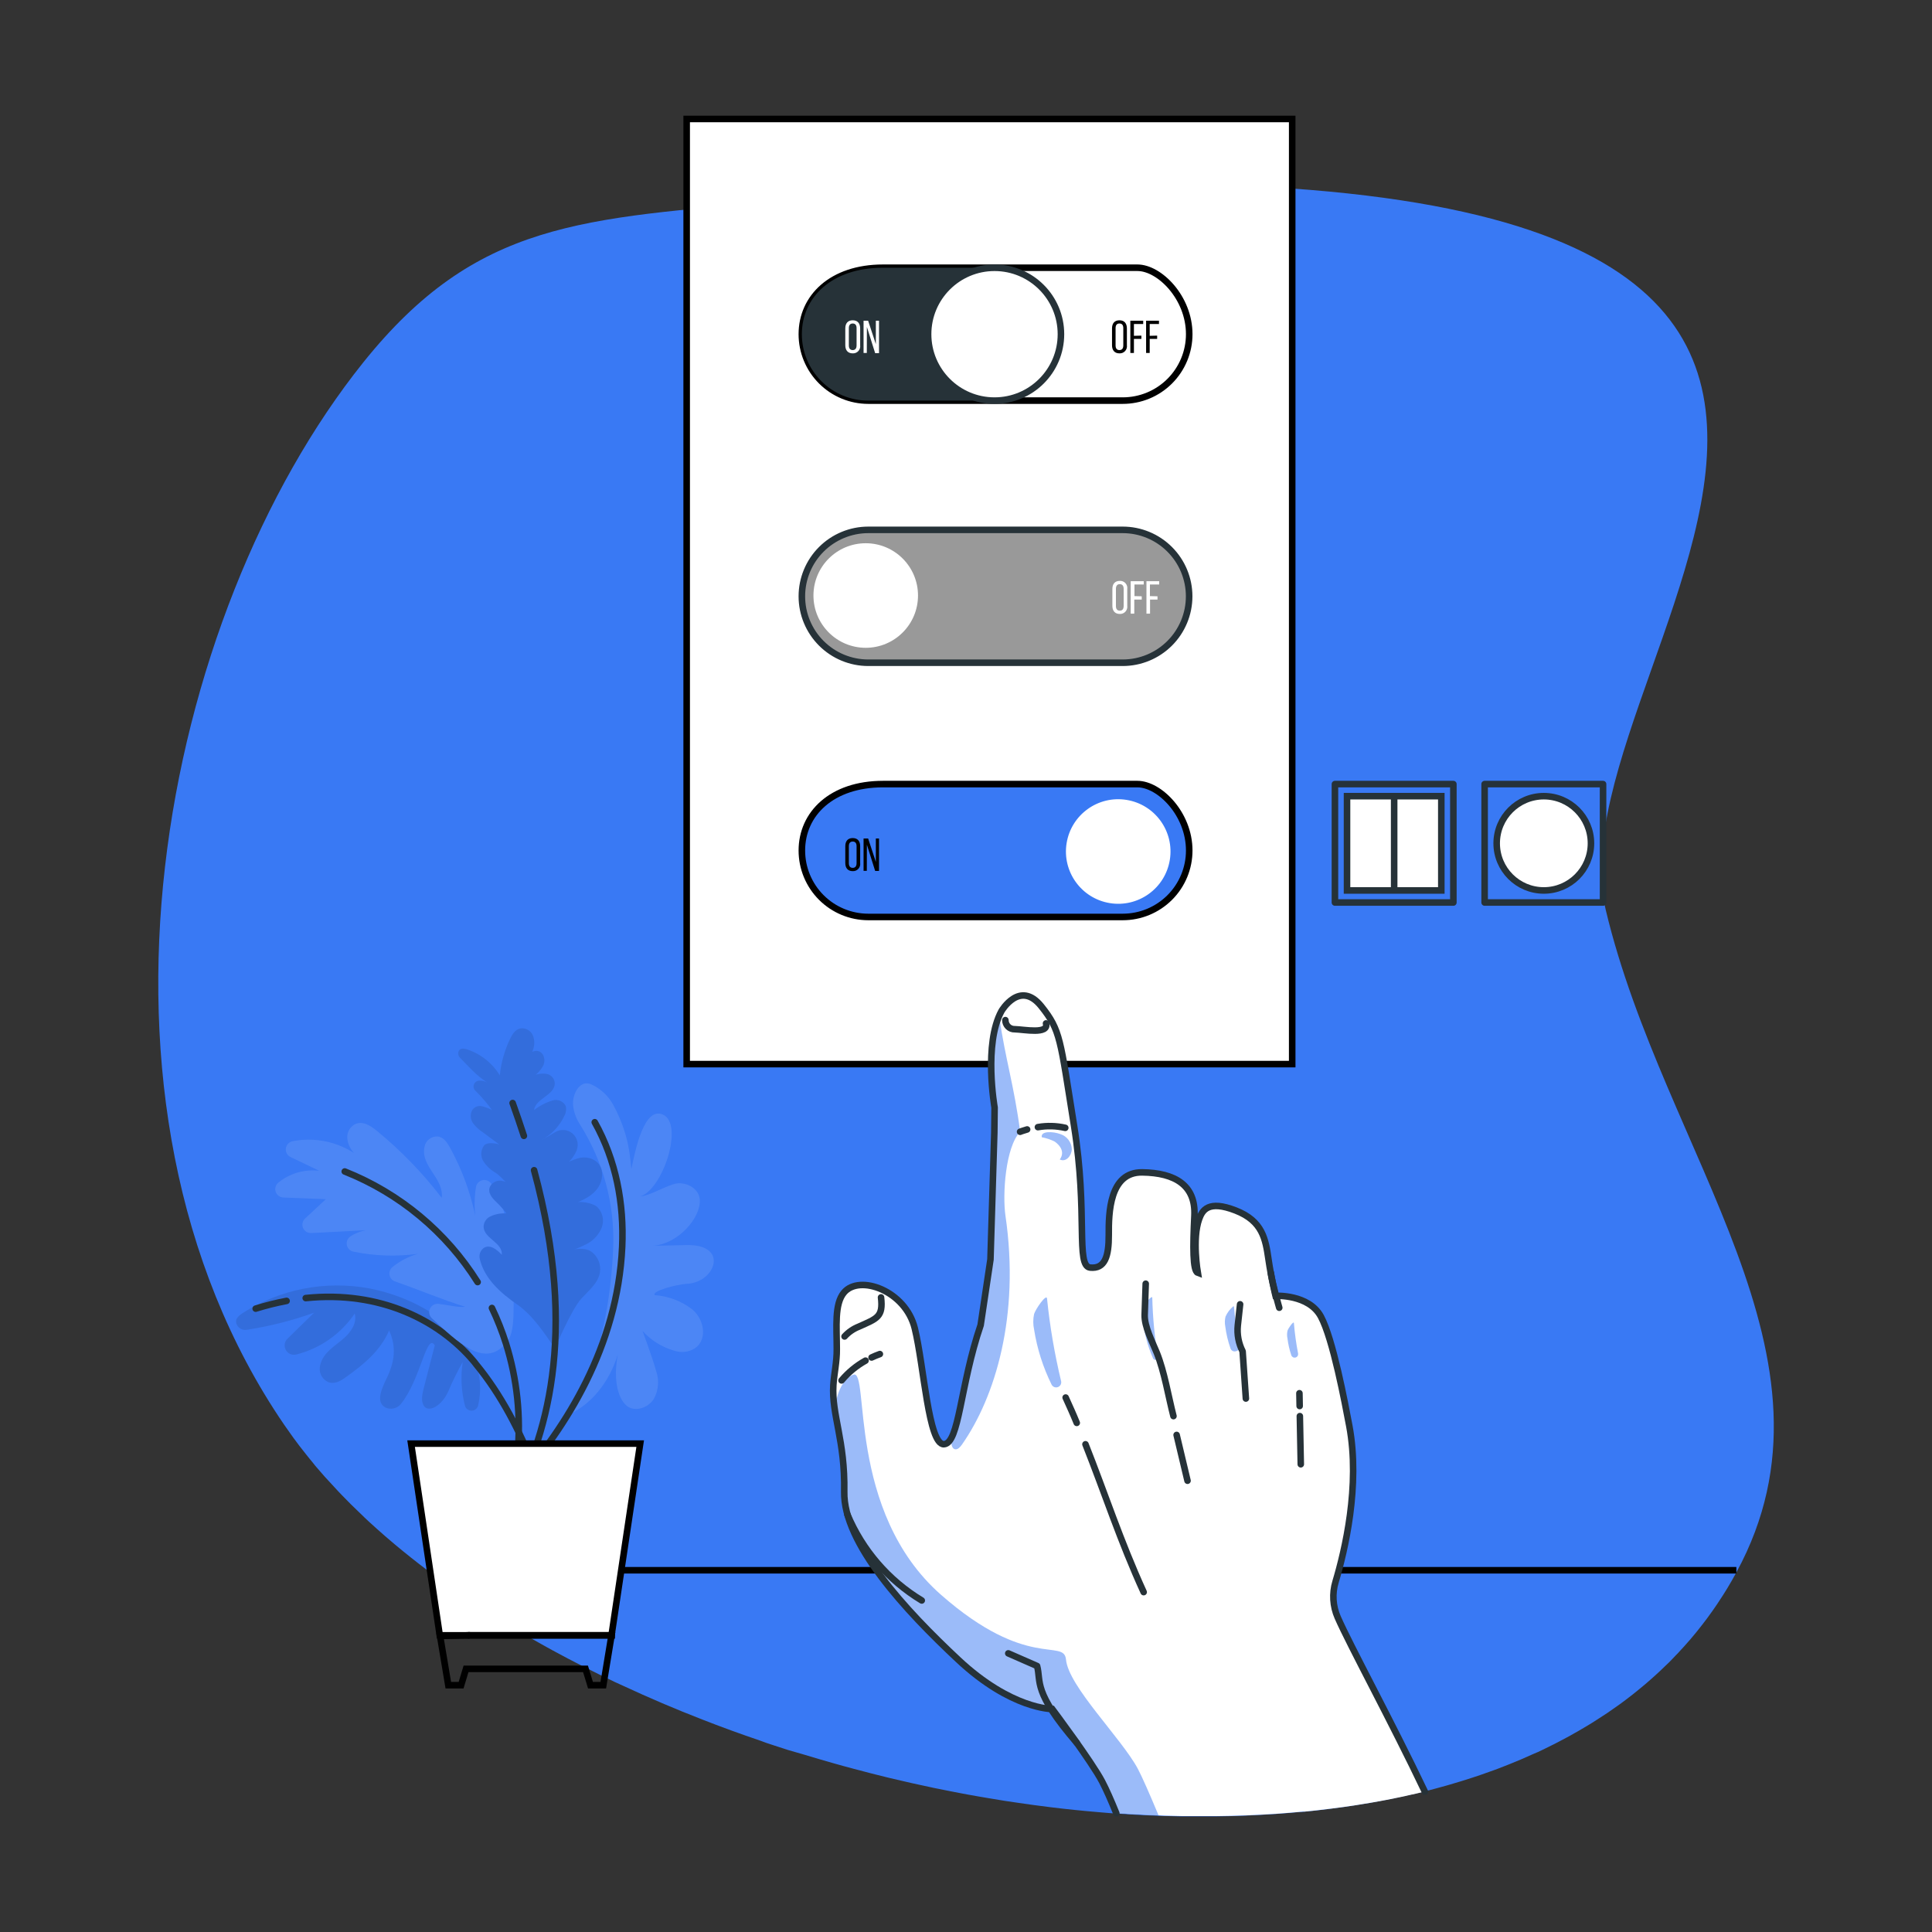 <svg width="295" height="295" viewBox="0 0 295 295" fill="none" xmlns="http://www.w3.org/2000/svg">
<rect x="0" y="0" width="295" height="295" fill="#333333" stroke="none"/>
<path d="M265.158 240.042C264.939 240.431 264.727 240.826 264.503 241.222C264.279 241.617 264.013 242.071 263.759 242.49C263.506 242.909 263.293 243.245 263.057 243.617C262.821 243.989 262.467 244.526 262.166 244.974C261.948 245.298 261.73 245.617 261.5 245.942C261.205 246.36 260.91 246.773 260.603 247.181C260.296 247.588 260.095 247.853 259.836 248.184C259.281 248.903 258.705 249.611 258.107 250.308C257.812 250.656 257.517 250.992 257.204 251.334C256.909 251.659 256.614 251.983 256.308 252.308L256.266 252.361C255.971 252.673 255.676 252.951 255.375 253.287C255.075 253.623 254.65 254.019 254.278 254.373C253.765 254.88 253.234 255.37 252.703 255.854L252.661 255.889C252.484 256.054 252.313 256.202 252.142 256.355C251.552 256.892 250.921 257.411 250.296 257.924C249.965 258.202 249.629 258.461 249.298 258.733L248.012 259.718L247.34 260.214C247.222 260.29 247.11 260.373 246.997 260.456C246.466 260.839 245.924 261.217 245.375 261.588L244.195 262.355L243.711 262.668C243.263 262.957 242.797 263.258 242.336 263.524C241.876 263.789 241.416 264.078 240.944 264.344C240.761 264.45 240.578 264.556 240.395 264.65C240.03 264.869 239.658 265.069 239.286 265.27C238.047 265.948 236.779 266.592 235.492 267.205C235.056 267.418 234.619 267.624 234.177 267.795C233.528 268.094 232.873 268.383 232.212 268.662C231.669 268.898 231.121 269.123 230.566 269.341L230.224 269.477C229.693 269.695 229.162 269.896 228.625 270.102C228.2 270.255 227.775 270.415 227.344 270.562C226.914 270.71 226.56 270.845 226.165 270.981L224.984 271.376L224.825 271.43C224.235 271.618 223.675 271.801 223.102 271.978L222.943 272.025L221.173 272.551L220.849 272.645L219.149 273.111C218.559 273.276 217.928 273.43 217.314 273.583L217.191 273.613H217.138C216.518 273.772 215.893 273.913 215.273 274.061H215.214L213.403 274.462L213.019 274.545C212.429 274.669 211.81 274.793 211.202 274.905C210.594 275.017 209.845 275.164 209.161 275.282C208.388 275.418 207.609 275.542 206.801 275.666C206.211 275.76 205.621 275.849 205.031 275.931H204.984C203.656 276.12 202.329 276.291 200.983 276.445L200.582 276.486L198.812 276.669H198.564L196.547 276.846C195.839 276.905 195.131 276.958 194.417 277.005H194.358C193.691 277.052 193.03 277.094 192.363 277.123C190.8 277.217 189.219 277.276 187.643 277.312C186.989 277.312 186.328 277.347 185.667 277.347C185.006 277.347 184.198 277.347 183.46 277.347H181.266H180.133L178.363 277.3C177.743 277.3 177.118 277.265 176.492 277.235C175.472 277.2 174.439 277.153 173.407 277.094L172.504 277.04L171.165 276.958L170.179 276.887H170.032L169.029 276.81C168.61 276.781 168.185 276.745 167.766 276.704C165.294 276.498 162.81 276.244 160.332 275.937C159.471 275.837 158.604 275.719 157.736 275.601C156.993 275.501 156.25 275.4 155.5 275.282C154.751 275.164 154.09 275.082 153.382 274.97C152.586 274.846 151.789 274.716 151.022 274.58L149.4 274.303L147.931 274.043L146.798 273.831C146.208 273.725 145.659 273.618 145.087 273.5L144.621 273.406L142.615 273.005L141.942 272.857C141.464 272.763 140.992 272.657 140.52 272.551L139.216 272.267L135.812 271.477C134.001 271.04 132.195 270.574 130.39 270.09C129.375 269.825 128.36 269.542 127.351 269.258C126.567 269.034 125.794 268.816 125.021 268.586L122.867 267.943L122.549 267.848L120.537 267.27L120.277 267.193L118.313 266.556L117.835 266.397C117.245 266.214 116.708 266.025 116.147 265.807C114.637 265.294 113.144 264.768 111.651 264.226L109.333 263.364C108.648 263.105 107.964 262.845 107.28 262.574C103.12 260.963 99.055 259.222 95.096 257.382L93.916 256.845C90.647 255.295 87.46 253.674 84.352 251.983L83.603 251.57C83.278 251.393 82.942 251.21 82.618 251.021C78.291 248.602 74.161 246.046 70.228 243.351L68.629 242.236C68.039 241.823 67.449 241.41 66.9 240.991C66.351 240.573 65.761 240.154 65.201 239.729C63.525 238.462 61.901 237.17 60.327 235.853L58.77 234.525C57.926 233.788 57.1 233.044 56.292 232.307C55.879 231.917 55.46 231.534 55.059 231.127C54.071 230.194 53.116 229.247 52.191 228.283C51.991 228.076 51.79 227.876 51.601 227.663C50.937 226.959 50.285 226.253 49.648 225.545L49.578 225.469C49.182 225.014 48.787 224.566 48.398 224.112C48.191 223.876 47.984 223.634 47.807 223.392L47.218 222.672L46.71 222.035C46.055 221.221 45.43 220.406 44.828 219.58C44.686 219.386 44.545 219.197 44.409 218.99C44.055 218.501 43.707 218.005 43.365 217.509C9.64 168.109 24.603 93.887 55.46 55.348C72.753 33.789 88.683 33.353 119.705 30.68C337.309 11.8 235.546 98.577 245.18 138.921C254.101 176.31 282.958 207.226 265.158 240.042Z" fill="#3979F4"/>
<path d="M65.26 239.765H265.128" stroke="black" stroke-miterlimit="10"/>
<path d="M221.917 119.723H203.833V137.806H221.917V119.723Z" stroke="#263238" stroke-linecap="round" stroke-linejoin="round"/>
<path d="M244.773 119.723H226.689V137.806H244.773V119.723Z" stroke="#263238" stroke-linecap="round" stroke-linejoin="round"/>
<path d="M220.076 121.569H205.68V135.965H220.076V121.569Z" fill="white" stroke="#263238" stroke-miterlimit="10"/>
<path d="M212.878 121.569V135.965" stroke="#263238" stroke-miterlimit="10"/>
<path d="M235.728 135.965C239.704 135.965 242.926 132.743 242.926 128.767C242.926 124.792 239.704 121.569 235.728 121.569C231.753 121.569 228.53 124.792 228.53 128.767C228.53 132.743 231.753 135.965 235.728 135.965Z" fill="white" stroke="#263238" stroke-miterlimit="10"/>
<path d="M197.308 18.166H104.849V162.48H197.308V18.166Z" fill="white" stroke="black" stroke-miterlimit="10"/>
<path d="M171.425 140.013H132.579C129.889 140.011 127.309 138.941 125.407 137.038C123.505 135.135 122.437 132.555 122.437 129.865C122.437 124.266 126.98 119.723 134.827 119.723H173.673C177.042 119.723 181.585 124.266 181.585 129.865C181.585 131.198 181.322 132.519 180.811 133.751C180.3 134.983 179.552 136.102 178.608 137.045C177.664 137.987 176.544 138.734 175.312 139.244C174.079 139.753 172.758 140.014 171.425 140.013Z" fill="#3979F4" stroke="black" stroke-miterlimit="10"/>
<path d="M178.621 131.303C179.331 126.951 176.379 122.849 172.027 122.139C167.676 121.43 163.574 124.382 162.864 128.734C162.155 133.085 165.107 137.187 169.458 137.897C173.81 138.606 177.912 135.654 178.621 131.303Z" fill="white"/>
<path d="M129.069 129.21C129.069 128.449 129.441 127.965 130.202 127.965C130.963 127.965 131.34 128.449 131.34 129.21V131.77C131.363 131.93 131.35 132.093 131.303 132.247C131.255 132.401 131.174 132.543 131.065 132.662C130.956 132.781 130.822 132.874 130.673 132.936C130.524 132.997 130.363 133.024 130.202 133.015C129.441 133.015 129.069 132.52 129.069 131.77V129.21ZM129.612 131.8C129.612 132.248 129.806 132.514 130.202 132.514C130.597 132.514 130.792 132.248 130.792 131.8V129.21C130.792 128.761 130.609 128.496 130.202 128.496C129.795 128.496 129.612 128.761 129.612 129.21V131.8Z" fill="black"/>
<path d="M132.355 132.969H131.859V128.03H132.556L133.736 131.612V128.03H134.219V132.986H133.629L132.367 128.98L132.355 132.969Z" fill="black"/>
<path d="M171.425 61.171H132.579C129.889 61.171 127.31 60.102 125.408 58.2C123.506 56.298 122.437 53.719 122.437 51.029C122.437 45.424 126.98 40.881 134.827 40.881H173.673C177.042 40.881 181.585 45.424 181.585 51.029C181.584 52.362 181.32 53.682 180.809 54.913C180.298 56.145 179.549 57.263 178.606 58.205C177.662 59.147 176.543 59.894 175.31 60.402C174.078 60.911 172.758 61.172 171.425 61.171Z" fill="white" stroke="black" stroke-miterlimit="10"/>
<path d="M152.002 61.171H132.579C129.889 61.171 127.31 60.102 125.408 58.2C123.506 56.298 122.437 53.719 122.437 51.029C122.437 45.424 126.98 40.881 134.827 40.881H152.014L152.002 61.171Z" fill="#263238"/>
<path d="M151.855 61.171C157.456 61.171 161.997 56.63 161.997 51.029C161.997 45.428 157.456 40.887 151.855 40.887C146.253 40.887 141.712 45.428 141.712 51.029C141.712 56.63 146.253 61.171 151.855 61.171Z" fill="white" stroke="#263238" stroke-miterlimit="10"/>
<path d="M129.069 50.15C129.069 49.389 129.441 48.905 130.202 48.905C130.963 48.905 131.34 49.389 131.34 50.15V52.711C131.363 52.87 131.35 53.033 131.303 53.188C131.255 53.342 131.174 53.483 131.065 53.602C130.956 53.721 130.822 53.815 130.673 53.876C130.524 53.937 130.363 53.964 130.202 53.956C129.441 53.956 129.069 53.46 129.069 52.711V50.15ZM129.612 52.74C129.612 53.189 129.806 53.454 130.202 53.454C130.597 53.454 130.792 53.189 130.792 52.74V50.109C130.792 49.66 130.609 49.395 130.202 49.395C129.795 49.395 129.612 49.66 129.612 50.109V52.74Z" fill="white"/>
<path d="M132.355 53.896H131.859V48.97H132.556L133.736 52.551V48.97H134.219V53.926H133.629L132.367 49.92L132.355 53.896Z" fill="white"/>
<path d="M169.796 50.15C169.796 49.389 170.168 48.905 170.929 48.905C171.69 48.905 172.068 49.389 172.068 50.15V52.711C172.091 52.87 172.078 53.033 172.03 53.188C171.983 53.342 171.902 53.483 171.793 53.602C171.684 53.721 171.55 53.815 171.401 53.876C171.251 53.937 171.09 53.964 170.929 53.956C170.168 53.956 169.796 53.46 169.796 52.711V50.15ZM170.339 52.74C170.339 53.189 170.528 53.454 170.929 53.454C171.33 53.454 171.519 53.189 171.519 52.74V50.109C171.519 49.66 171.336 49.395 170.929 49.395C170.522 49.395 170.339 49.66 170.339 50.109V52.74Z" fill="black"/>
<path d="M174.28 51.247V51.749H173.141V53.896H172.593V48.97H174.557V49.471H173.141V51.277L174.28 51.247Z" fill="black"/>
<path d="M176.687 51.247V51.749H175.549V53.896H175V48.97H176.965V49.471H175.549V51.277L176.687 51.247Z" fill="black"/>
<path d="M171.425 101.196H132.579C129.889 101.196 127.31 100.128 125.408 98.226C123.506 96.324 122.437 93.744 122.437 91.054C122.437 88.364 123.505 85.784 125.407 83.881C127.309 81.978 129.889 80.908 132.579 80.906H171.425C174.116 80.906 176.697 81.975 178.6 83.879C180.504 85.782 181.573 88.363 181.573 91.054C181.571 93.745 180.501 96.324 178.598 98.226C176.695 100.128 174.115 101.196 171.425 101.196Z" fill="#999999" stroke="#263238" stroke-linecap="round" stroke-linejoin="round"/>
<path d="M132.19 98.914C136.598 98.914 140.172 95.34 140.172 90.931C140.172 86.522 136.598 82.948 132.19 82.948C127.781 82.948 124.207 86.522 124.207 90.931C124.207 95.34 127.781 98.914 132.19 98.914Z" fill="white"/>
<path d="M169.85 89.94C169.85 89.184 170.221 88.695 170.977 88.695C171.138 88.684 171.301 88.71 171.451 88.77C171.602 88.831 171.737 88.924 171.847 89.043C171.957 89.163 172.038 89.305 172.086 89.46C172.133 89.615 172.145 89.779 172.121 89.94V92.5C172.144 92.66 172.131 92.824 172.083 92.978C172.035 93.133 171.954 93.275 171.844 93.394C171.735 93.513 171.6 93.607 171.45 93.667C171.3 93.728 171.138 93.755 170.977 93.745C170.221 93.745 169.85 93.249 169.85 92.5V89.94ZM170.392 92.53C170.392 92.984 170.581 93.244 170.982 93.244C171.384 93.244 171.572 92.984 171.572 92.53V89.91C171.572 89.468 171.389 89.196 170.982 89.196C170.575 89.196 170.392 89.468 170.392 89.91V92.53Z" fill="white"/>
<path d="M174.333 91.049V91.556H173.195V93.698H172.646V88.742H174.64V89.25H173.224V91.02L174.333 91.049Z" fill="white"/>
<path d="M176.741 91.049V91.556H175.602V93.698H175.053V88.742H177V89.25H175.584V91.02L176.741 91.049Z" fill="white"/>
<path d="M217.58 273.56H217.527C216.908 273.713 216.282 273.861 215.657 274.002H215.604C215.014 274.144 214.424 274.28 213.792 274.409L213.409 274.486L211.592 274.852C210.913 274.982 210.235 275.106 209.55 275.224C208.777 275.359 207.993 275.489 207.19 275.613C206.6 275.707 206.01 275.79 205.42 275.879H205.373C204.046 276.067 202.718 276.238 201.373 276.386L200.972 276.433L199.202 276.616H198.954L196.936 276.793L194.806 276.958H194.741C194.08 277.005 193.42 277.041 192.753 277.076C191.184 277.165 189.608 277.224 188.033 277.265C187.378 277.265 186.717 277.295 186.051 277.3C185.384 277.306 184.581 277.3 183.844 277.3C183.106 277.3 182.375 277.3 181.643 277.3H180.864H180.54L178.77 277.259C178.145 277.259 177.525 277.224 176.9 277.194C175.879 277.159 174.846 277.106 173.814 277.047L172.911 276.994C172.463 276.994 172.02 276.946 171.572 276.917C171.242 276.917 170.917 276.864 170.587 276.846H170.439C169.643 274.899 168.899 273.206 168.274 272.008C166.716 269.029 160.657 260.934 160.657 260.934C160.657 260.934 154.432 261.005 146.332 253.423C138.231 245.842 128.756 235.641 128.897 227.752C129.003 222.1 127.959 218.525 127.464 215.274C127.249 214.017 127.172 212.741 127.233 211.468C127.346 209.775 127.782 207.928 127.764 205.958C127.764 202.612 127.369 199.108 128.862 197.338C131.222 194.518 138.261 197.055 139.671 202.795C141.081 208.536 141.753 220.59 144.113 220.495C146.473 220.401 146.574 211.551 149.724 202.311L151.223 192.281L151.813 172.935L151.854 169.077C151.854 169.077 150.143 159.359 152.916 154.356C152.916 154.356 155.719 149.56 158.987 153.648C161.937 157.348 161.855 158.563 163.996 171.938C166.138 185.314 164.203 193.308 166.445 193.532C168.687 193.756 169.306 191.851 169.295 188.529C169.283 185.207 169.377 178.936 174.392 178.995C179.407 179.054 182.599 180.965 182.357 185.638C182.115 190.311 182.098 194.051 182.882 194.329C182.882 194.329 181.991 189.16 183.095 186.116C183.578 184.783 184.475 183.195 188.641 184.818C192.806 186.44 193.225 189.231 193.679 192.27C194.134 195.308 194.753 197.851 194.753 197.851C194.753 197.851 199.821 197.58 201.674 201.013C203.526 204.447 205.361 214.235 206.01 217.716C207.721 226.832 205.314 236.838 203.922 241.505C203.374 243.303 203.489 245.237 204.246 246.957C206.158 251.264 212.477 262.845 217.58 273.56Z" fill="white"/>
<path opacity="0.5" d="M162.769 253.406C162.463 250.119 156.869 255.07 143.718 243.541C129.122 230.75 132.862 208.825 130.284 209.911C127.706 210.997 127.476 215.292 127.476 215.292C127.971 218.543 129.015 222.118 128.909 227.77C128.768 235.659 138.243 245.866 146.344 253.441C154.444 261.017 160.669 260.952 160.669 260.952C160.669 260.952 166.728 269.047 168.286 272.026C168.911 273.206 169.655 274.917 170.451 276.864H170.599C170.929 276.864 171.254 276.911 171.584 276.935C172.032 276.935 172.475 276.994 172.923 277.012L173.826 277.065C174.858 277.124 175.891 277.177 176.912 277.212C175.525 273.896 174.363 271.241 173.732 270.067C171.218 265.395 163.153 257.5 162.769 253.406Z" fill="#3979F4"/>
<path opacity="0.5" d="M174.587 199.574C174.438 200.055 174.392 200.561 174.451 201.061C174.632 203.252 175.176 205.397 176.062 207.409C176.099 207.496 176.166 207.566 176.251 207.606C176.336 207.647 176.433 207.655 176.524 207.63C176.614 207.605 176.693 207.548 176.744 207.469C176.796 207.391 176.818 207.296 176.805 207.203C176.305 204.216 176.017 201.197 175.944 198.17C175.944 197.651 174.764 199.108 174.587 199.574Z" fill="#3979F4"/>
<path opacity="0.5" d="M189.254 205.527C188.869 203.554 188.591 201.56 188.422 199.557C188.422 199.462 188.375 199.438 188.304 199.468C187.793 199.894 187.389 200.433 187.124 201.043C187.006 201.533 186.994 202.042 187.089 202.536C187.236 203.674 187.501 204.793 187.879 205.875C187.905 205.96 187.947 206.039 188.004 206.108C188.06 206.176 188.13 206.233 188.208 206.274C188.287 206.315 188.373 206.34 188.461 206.348C188.55 206.355 188.639 206.345 188.723 206.318C188.811 206.304 188.896 206.272 188.971 206.224C189.047 206.176 189.111 206.113 189.161 206.039C189.211 205.964 189.245 205.881 189.261 205.793C189.277 205.705 189.275 205.614 189.254 205.527Z" fill="#3979F4"/>
<path opacity="0.5" d="M151.878 169.089L151.836 172.942L151.246 192.282L149.748 202.312C147.217 209.734 146.656 216.891 145.311 219.475L145.281 219.77C145.222 220.36 145.281 221.192 145.836 221.292C146.249 221.369 146.621 220.944 146.892 220.561C151.913 213.392 155.772 200.984 153.524 185.621C153.052 182.37 153.524 175.142 155.772 172.806C154.828 165.655 153.547 161.926 152.562 155.177C150.344 160.351 151.878 169.089 151.878 169.089Z" fill="#3979F4"/>
<path opacity="0.5" d="M157.896 200.642C157.729 201.419 157.729 202.224 157.896 203.002C158.356 205.925 159.258 208.762 160.568 211.415C160.653 211.584 160.797 211.717 160.973 211.788C161.149 211.858 161.344 211.863 161.523 211.8C161.702 211.737 161.851 211.611 161.944 211.446C162.036 211.28 162.066 211.087 162.026 210.902C161.026 206.746 160.306 202.528 159.872 198.276C159.784 197.479 158.12 199.886 157.896 200.642Z" fill="#3979F4"/>
<path opacity="0.5" d="M163.66 175.49C163.644 174.973 163.47 174.474 163.161 174.059C162.851 173.644 162.422 173.335 161.931 173.172C160.751 172.729 158.852 172.682 159.076 173.65C159.768 173.776 160.438 174.002 161.064 174.322C162.993 175.738 161.813 177.036 161.813 177.036C162.728 177.514 163.607 176.517 163.66 175.49Z" fill="#3979F4"/>
<path opacity="0.5" d="M197.567 202.022C197.538 201.633 196.7 202.807 196.588 203.202C196.502 203.591 196.502 203.994 196.588 204.382C196.696 205.258 196.893 206.12 197.178 206.955C197.225 207.078 197.317 207.18 197.434 207.241C197.552 207.301 197.688 207.316 197.816 207.283C197.944 207.249 198.055 207.169 198.128 207.058C198.201 206.948 198.23 206.814 198.211 206.683C197.911 205.143 197.697 203.587 197.567 202.022Z" fill="#3979F4"/>
<path d="M170.451 276.87C169.613 274.805 168.94 273.288 168.286 272.032C166.728 269.052 160.669 260.952 160.669 260.952C160.669 260.952 154.45 261.028 146.343 253.447C138.237 245.865 128.767 235.664 128.909 227.776C129.051 219.888 126.962 216.035 127.245 211.492C127.351 209.799 127.794 207.952 127.77 205.981C127.77 202.63 127.381 199.131 128.868 197.361C131.228 194.541 138.266 197.078 139.676 202.819C141.087 208.56 141.765 220.613 144.125 220.519C146.485 220.424 146.585 211.574 149.736 202.335L151.235 192.305L151.825 172.965L151.866 169.112C151.866 169.112 150.155 159.389 152.928 154.362C152.928 154.362 155.73 149.565 158.999 153.654C161.949 157.353 161.866 158.569 164.008 171.944C166.15 185.319 164.215 193.32 166.457 193.55C168.699 193.78 169.318 191.863 169.3 188.541C169.283 185.219 169.389 178.947 174.41 179.012C179.431 179.077 182.605 180.983 182.375 185.65C182.145 190.317 182.109 194.063 182.894 194.346C182.894 194.346 182.003 189.172 183.1 186.128C183.584 184.794 184.487 183.207 188.652 184.824C192.818 186.44 193.237 189.243 193.685 192.281C194.133 195.32 194.765 197.863 194.765 197.863C194.765 197.863 199.833 197.591 201.685 201.025C203.538 204.459 205.373 214.253 206.028 217.734C207.727 226.844 205.326 236.85 203.928 241.517C203.385 243.315 203.502 245.249 204.258 246.969C206.146 251.281 212.471 262.863 217.568 273.578" stroke="#263238" stroke-miterlimit="10" stroke-linecap="round"/>
<path d="M128.956 204.069C129.556 203.411 130.299 202.898 131.127 202.571C133.918 201.314 134.88 201.113 134.526 198.104" stroke="#263238" stroke-linecap="round" stroke-linejoin="round"/>
<path d="M133.081 207.279C133.482 207.09 133.901 206.913 134.349 206.754" stroke="#263238" stroke-linecap="round" stroke-linejoin="round"/>
<path d="M128.502 210.778C129.527 209.557 130.767 208.533 132.16 207.757" stroke="#263238" stroke-linecap="round" stroke-linejoin="round"/>
<path d="M153.512 155.761C153.511 155.947 153.548 156.132 153.62 156.304C153.693 156.476 153.799 156.632 153.933 156.762C154.067 156.892 154.225 156.994 154.399 157.061C154.574 157.128 154.759 157.159 154.946 157.153C156.386 157.189 160.167 157.979 159.719 156.268" stroke="#263238" stroke-linecap="round" stroke-linejoin="round"/>
<path d="M158.48 172.104C159.866 171.864 161.285 171.9 162.657 172.21" stroke="#263238" stroke-linecap="round" stroke-linejoin="round"/>
<path d="M155.76 172.811C155.76 172.811 156.167 172.646 156.834 172.457" stroke="#263238" stroke-linecap="round" stroke-linejoin="round"/>
<path d="M194.045 194.341C194.246 195.916 195.331 199.68 195.331 199.68" stroke="#263238" stroke-linecap="round" stroke-linejoin="round"/>
<path d="M165.743 220.53C168.728 228.065 171.053 235.28 174.628 243.104" stroke="#263238" stroke-linecap="round" stroke-linejoin="round"/>
<path d="M162.716 213.392C163.306 214.696 163.896 215.988 164.41 217.262" stroke="#263238" stroke-linecap="round" stroke-linejoin="round"/>
<path d="M198.476 216.229L198.618 223.581" stroke="#263238" stroke-linecap="round" stroke-linejoin="round"/>
<path d="M198.411 212.736L198.447 214.689" stroke="#263238" stroke-linecap="round" stroke-linejoin="round"/>
<path d="M174.941 196.01C174.876 197.845 174.829 199.272 174.781 200.771C174.722 202.541 175.961 204.901 176.64 206.577C177.82 209.527 178.38 213.149 179.177 216.229" stroke="#263238" stroke-linecap="round" stroke-linejoin="round"/>
<path d="M179.661 219.103L181.324 226.094" stroke="#263238" stroke-linecap="round" stroke-linejoin="round"/>
<path d="M189.354 199.155L189 202.4C188.866 203.756 189.121 205.121 189.738 206.336L190.234 213.545" stroke="#263238" stroke-linecap="round" stroke-linejoin="round"/>
<path d="M129.381 231.233C131.682 236.707 135.661 241.31 140.744 244.379" stroke="#263238" stroke-linecap="round" stroke-linejoin="round"/>
<path d="M153.955 252.455L158.356 254.384C158.999 256.815 157.654 258.267 164.409 266.108" stroke="#263238" stroke-linecap="round" stroke-linejoin="round"/>
<path d="M71.001 214.661C70.434 212.475 70.316 210.197 70.653 207.964C69.849 209.387 69.126 210.855 68.487 212.36C67.437 214.802 65.319 215.782 64.67 214.578C64.269 213.835 64.469 212.92 64.67 212.094L66.387 205.421C65.124 203.392 64.251 210.649 61.183 214.413C60.908 214.732 60.538 214.956 60.128 215.05C59.717 215.145 59.287 215.105 58.9 214.938C57.277 214.124 58.31 211.988 59.018 210.495C60.245 208.005 60.575 205.675 59.413 203.156C58.056 206.294 55.543 208.336 52.752 210.324C51.956 210.914 50.982 211.433 50.014 210.985C49.562 210.753 49.203 210.373 48.999 209.907C48.795 209.442 48.758 208.92 48.894 208.43C49.348 206.513 51.065 205.586 52.434 204.406C53.56 203.445 54.563 201.999 54.162 200.571C52.054 203.677 48.88 205.902 45.241 206.825C44.936 206.901 44.614 206.874 44.325 206.749C44.036 206.623 43.796 206.406 43.643 206.131C43.49 205.855 43.432 205.537 43.478 205.226C43.523 204.914 43.67 204.626 43.896 204.406L47.955 200.442C44.619 201.64 41.175 202.513 37.672 203.049C37.332 203.107 36.982 203.039 36.689 202.858C36.396 202.676 36.179 202.394 36.079 202.064C35.884 201.333 36.48 200.884 37.023 200.512C42.746 196.845 49.648 195.489 56.333 196.719C65.29 198.406 75.213 205.109 73.001 214.619C72.945 214.839 72.818 215.034 72.64 215.175C72.462 215.316 72.243 215.395 72.017 215.399C71.79 215.404 71.568 215.334 71.384 215.201C71.201 215.068 71.066 214.878 71.001 214.661Z" fill="#3979F4"/>
<path opacity="0.1" d="M71.001 214.661C70.434 212.475 70.316 210.197 70.653 207.964C69.849 209.387 69.126 210.855 68.487 212.36C67.437 214.802 65.319 215.782 64.67 214.578C64.269 213.835 64.469 212.92 64.67 212.094L66.387 205.421C65.124 203.392 64.251 210.649 61.183 214.413C60.908 214.732 60.538 214.956 60.128 215.05C59.717 215.145 59.287 215.105 58.9 214.938C57.277 214.124 58.31 211.988 59.018 210.495C60.245 208.005 60.575 205.675 59.413 203.156C58.056 206.294 55.543 208.336 52.752 210.324C51.956 210.914 50.982 211.433 50.014 210.985C49.562 210.753 49.203 210.373 48.999 209.907C48.795 209.442 48.758 208.92 48.894 208.43C49.348 206.513 51.065 205.586 52.434 204.406C53.56 203.445 54.563 201.999 54.162 200.571C52.054 203.677 48.88 205.902 45.241 206.825C44.936 206.901 44.614 206.874 44.325 206.749C44.036 206.623 43.796 206.406 43.643 206.131C43.49 205.855 43.432 205.537 43.478 205.226C43.523 204.914 43.67 204.626 43.896 204.406L47.955 200.442C44.619 201.64 41.175 202.513 37.672 203.049C37.332 203.107 36.982 203.039 36.689 202.858C36.396 202.676 36.179 202.394 36.079 202.064C35.884 201.333 36.48 200.884 37.023 200.512C42.746 196.845 49.648 195.489 56.333 196.719C65.29 198.406 75.213 205.109 73.001 214.619C72.945 214.839 72.818 215.034 72.64 215.175C72.462 215.316 72.243 215.395 72.017 215.399C71.79 215.404 71.568 215.334 71.384 215.201C71.201 215.068 71.066 214.878 71.001 214.661Z" fill="black"/>
<path d="M46.681 198.205C58.039 197.025 66.989 201.603 72.228 207.727C72.388 207.916 72.547 208.105 72.7 208.317C76.576 213.037 79.338 218.465 81.603 224.165" stroke="#263238" stroke-linecap="round" stroke-linejoin="round"/>
<path d="M39.041 199.816C40.59 199.331 42.166 198.937 43.761 198.636" stroke="#263238" stroke-linecap="round" stroke-linejoin="round"/>
<path d="M79.491 191.055C79.561 190.747 79.516 190.425 79.364 190.149C79.212 189.873 78.965 189.662 78.668 189.557C78.371 189.451 78.046 189.458 77.754 189.577C77.462 189.695 77.223 189.917 77.084 190.199C76.609 191.15 76.279 192.166 76.104 193.214C77.033 191.216 77.419 189.008 77.223 186.813C77.027 184.619 76.257 182.514 74.989 180.712C74.841 180.506 74.635 180.348 74.398 180.259C74.16 180.169 73.901 180.152 73.654 180.21C73.407 180.267 73.182 180.396 73.008 180.581C72.834 180.766 72.719 180.998 72.677 181.249C72.326 183.5 72.43 185.799 72.983 188.01C72.334 183.519 70.881 179.182 68.694 175.207C68.263 174.428 67.709 173.585 66.759 173.526C66.308 173.516 65.868 173.665 65.516 173.947C65.163 174.228 64.92 174.624 64.829 175.066C64.44 176.706 65.419 178.069 66.263 179.361C66.965 180.423 67.644 181.644 67.443 182.901C64.544 179.112 61.213 175.672 57.519 172.652C56.528 171.85 55.277 171.018 54.044 171.75C53.678 171.987 53.388 172.326 53.212 172.725C53.036 173.125 52.981 173.567 53.053 173.998C53.307 175.815 54.823 176.853 56.204 177.797C54.72 176.302 52.889 175.196 50.875 174.578C48.86 173.96 46.725 173.85 44.657 174.257C44.395 174.314 44.156 174.451 43.975 174.649C43.795 174.848 43.681 175.099 43.649 175.365C43.618 175.632 43.671 175.902 43.801 176.137C43.931 176.372 44.132 176.561 44.374 176.676L48.752 178.771C47.638 178.636 46.508 178.728 45.43 179.041C44.352 179.354 43.349 179.883 42.48 180.594C42.284 180.762 42.142 180.985 42.075 181.234C42.008 181.484 42.017 181.748 42.103 181.992C42.188 182.236 42.346 182.448 42.554 182.601C42.763 182.753 43.013 182.84 43.271 182.848L49.761 183.101L46.593 186.051C46.397 186.23 46.261 186.464 46.205 186.723C46.148 186.981 46.172 187.251 46.275 187.495C46.378 187.739 46.554 187.945 46.779 188.085C47.004 188.225 47.266 188.291 47.531 188.276L57.561 187.756C56.126 187.648 54.695 188.015 53.49 188.801C53.282 188.945 53.122 189.148 53.028 189.383C52.935 189.618 52.913 189.875 52.965 190.123C53.018 190.37 53.142 190.597 53.322 190.774C53.502 190.951 53.731 191.071 53.979 191.119C57.22 191.784 60.549 191.894 63.827 191.444C62.397 191.849 61.066 192.541 59.915 193.479C59.742 193.626 59.611 193.815 59.535 194.029C59.459 194.242 59.442 194.472 59.484 194.694C59.526 194.917 59.626 195.124 59.774 195.295C59.922 195.466 60.114 195.595 60.328 195.668C63.868 196.89 67.62 198.489 71.048 199.539C70.098 199.669 68.487 199.285 66.995 199.09C66.724 199.053 66.448 199.104 66.207 199.235C65.967 199.366 65.775 199.57 65.66 199.819C65.544 200.067 65.511 200.345 65.566 200.613C65.62 200.882 65.759 201.125 65.962 201.309C69.715 204.731 74.175 209.392 77.55 204.701C78.871 202.866 78.199 198.253 78.535 195.993C78.783 194.345 79.102 192.699 79.491 191.055Z" fill="#3979F4"/>
<path opacity="0.1" d="M79.491 191.055C79.561 190.747 79.516 190.425 79.364 190.149C79.212 189.873 78.965 189.662 78.668 189.557C78.371 189.451 78.046 189.458 77.754 189.577C77.462 189.695 77.223 189.917 77.084 190.199C76.609 191.15 76.279 192.166 76.104 193.214C77.033 191.216 77.419 189.008 77.223 186.813C77.027 184.619 76.257 182.514 74.989 180.712C74.841 180.506 74.635 180.348 74.398 180.259C74.16 180.169 73.901 180.152 73.654 180.21C73.407 180.267 73.182 180.396 73.008 180.581C72.834 180.766 72.719 180.998 72.677 181.249C72.326 183.5 72.43 185.799 72.983 188.01C72.334 183.519 70.881 179.182 68.694 175.207C68.263 174.428 67.709 173.585 66.759 173.526C66.308 173.516 65.868 173.665 65.516 173.947C65.163 174.228 64.92 174.624 64.829 175.066C64.44 176.706 65.419 178.069 66.263 179.361C66.965 180.423 67.644 181.644 67.443 182.901C64.544 179.112 61.213 175.672 57.519 172.652C56.528 171.85 55.277 171.018 54.044 171.75C53.678 171.987 53.388 172.326 53.212 172.725C53.036 173.125 52.981 173.567 53.053 173.998C53.307 175.815 54.823 176.853 56.204 177.797C54.72 176.302 52.889 175.196 50.875 174.578C48.86 173.96 46.725 173.85 44.657 174.257C44.395 174.314 44.156 174.451 43.975 174.649C43.795 174.848 43.681 175.099 43.649 175.365C43.618 175.632 43.671 175.902 43.801 176.137C43.931 176.372 44.132 176.561 44.374 176.676L48.752 178.771C47.638 178.636 46.508 178.728 45.43 179.041C44.352 179.354 43.349 179.883 42.48 180.594C42.284 180.762 42.142 180.985 42.075 181.234C42.008 181.484 42.017 181.748 42.103 181.992C42.188 182.236 42.346 182.448 42.554 182.601C42.763 182.753 43.013 182.84 43.271 182.848L49.761 183.101L46.593 186.051C46.397 186.23 46.261 186.464 46.205 186.723C46.148 186.981 46.172 187.251 46.275 187.495C46.378 187.739 46.554 187.945 46.779 188.085C47.004 188.225 47.266 188.291 47.531 188.276L57.561 187.756C56.126 187.648 54.695 188.015 53.49 188.801C53.282 188.945 53.122 189.148 53.028 189.383C52.935 189.618 52.913 189.875 52.965 190.123C53.018 190.37 53.142 190.597 53.322 190.774C53.502 190.951 53.731 191.071 53.979 191.119C57.22 191.784 60.549 191.894 63.827 191.444C62.397 191.849 61.066 192.541 59.915 193.479C59.742 193.626 59.611 193.815 59.535 194.029C59.459 194.242 59.442 194.472 59.484 194.694C59.526 194.917 59.626 195.124 59.774 195.295C59.922 195.466 60.114 195.595 60.328 195.668C63.868 196.89 67.62 198.489 71.048 199.539C70.098 199.669 68.487 199.285 66.995 199.09C66.724 199.053 66.448 199.104 66.207 199.235C65.967 199.366 65.775 199.57 65.66 199.819C65.544 200.067 65.511 200.345 65.566 200.613C65.62 200.882 65.759 201.125 65.962 201.309C69.715 204.731 74.175 209.392 77.55 204.701C78.871 202.866 78.199 198.253 78.535 195.993C78.783 194.345 79.102 192.699 79.491 191.055Z" fill="white"/>
<path d="M75.113 199.716C75.95 201.463 76.664 203.267 77.249 205.114C78.963 210.564 79.565 216.302 79.019 221.988" stroke="#263238" stroke-linecap="round" stroke-linejoin="round"/>
<path d="M52.64 178.877C61.025 182.208 68.132 188.122 72.93 195.763" stroke="#263238" stroke-linecap="round" stroke-linejoin="round"/>
<path d="M86.878 215.976C90.259 214.436 93.026 211.079 94.33 206.831C93.427 211.739 94.872 214.412 96.182 214.949C97.492 215.486 99.12 214.76 99.846 213.58C100.187 212.954 100.395 212.264 100.459 211.554C100.523 210.843 100.441 210.128 100.218 209.45C99.528 207.002 98.106 203.226 98.106 203.226C99.406 204.658 101.079 205.699 102.938 206.235C103.819 206.531 104.779 206.493 105.634 206.129C108.206 204.949 107.605 201.485 105.693 199.928C104.041 198.659 102.053 197.904 99.976 197.756C99.427 197.166 103.168 196.122 104.985 196.016C109.292 195.762 111.351 189.915 104.743 190.116C103.256 190.163 99.657 190.216 99.657 190.216C103.54 189.992 107.074 185.897 106.849 183.136C106.702 181.337 104.489 180.263 102.796 180.829C100.826 181.484 99.303 182.511 97.71 182.7C101.185 181.714 104.495 171.625 101.215 170.186C98.359 168.941 97.026 175.496 96.406 178.505C96.194 177.024 96.212 173.519 93.675 168.776C92.933 167.378 91.756 166.26 90.323 165.59C88.553 164.775 87.374 167.029 87.503 168.74C87.611 169.794 87.971 170.806 88.553 171.69C92.108 177.305 93.879 183.865 93.633 190.505C93.049 204.435 89.09 213.22 86.878 215.976Z" fill="#3979F4"/>
<path opacity="0.1" d="M86.878 215.976C90.259 214.436 93.026 211.079 94.33 206.831C93.427 211.739 94.872 214.412 96.182 214.949C97.492 215.486 99.12 214.76 99.846 213.58C100.187 212.954 100.395 212.264 100.459 211.554C100.523 210.843 100.441 210.128 100.218 209.45C99.528 207.002 98.106 203.226 98.106 203.226C99.406 204.658 101.079 205.699 102.938 206.235C103.819 206.531 104.779 206.493 105.634 206.129C108.206 204.949 107.605 201.485 105.693 199.928C104.041 198.659 102.053 197.904 99.976 197.756C99.427 197.166 103.168 196.122 104.985 196.016C109.292 195.762 111.351 189.915 104.743 190.116C103.256 190.163 99.657 190.216 99.657 190.216C103.54 189.992 107.074 185.897 106.849 183.136C106.702 181.337 104.489 180.263 102.796 180.829C100.826 181.484 99.303 182.511 97.71 182.7C101.185 181.714 104.495 171.625 101.215 170.186C98.359 168.941 97.026 175.496 96.406 178.505C96.194 177.024 96.212 173.519 93.675 168.776C92.933 167.378 91.756 166.26 90.323 165.59C88.553 164.775 87.374 167.029 87.503 168.74C87.611 169.794 87.971 170.806 88.553 171.69C92.108 177.305 93.879 183.865 93.633 190.505C93.049 204.435 89.09 213.22 86.878 215.976Z" fill="white"/>
<path d="M90.813 171.354C94.064 177.172 95.303 183.745 95.002 190.394C94.3 205.663 86.311 218.018 79.166 226.16" stroke="#263238" stroke-linecap="round" stroke-linejoin="round"/>
<path d="M76.317 164.197C76.511 162.237 77.055 160.326 77.922 158.557C78.293 157.796 78.807 156.988 79.804 157.011C80.185 157.034 80.549 157.175 80.845 157.415C81.142 157.655 81.355 157.983 81.456 158.351C81.916 159.902 81.019 161.242 80.164 162.445C79.874 161.537 81.114 160.321 82.058 160.469C83.001 160.616 83.314 161.725 83.019 162.551C82.643 163.344 82.044 164.01 81.296 164.469C81.627 163.914 83.007 163.838 83.656 164.02C83.964 164.12 84.232 164.315 84.421 164.577C84.609 164.839 84.71 165.155 84.707 165.478C84.648 167.248 81.757 167.749 81.55 169.502C82.39 168.84 83.347 168.342 84.37 168.032C84.754 167.909 85.169 167.929 85.54 168.087C85.91 168.245 86.212 168.532 86.388 168.894C86.506 169.419 86.419 169.97 86.146 170.434C85.39 172.022 84.137 173.321 82.577 174.133C83.273 173.767 84.016 173.325 84.766 172.87C85.169 172.622 85.64 172.506 86.112 172.539C86.585 172.573 87.035 172.754 87.399 173.058C87.763 173.361 88.022 173.771 88.141 174.23C88.259 174.688 88.23 175.173 88.058 175.614V175.655C87.738 176.392 87.267 177.053 86.677 177.598C86.087 178.142 85.39 178.558 84.63 178.818C85.644 177.97 86.812 177.327 88.07 176.924C88.791 176.67 89.578 176.67 90.3 176.924C92.489 177.767 92.253 180.381 90.966 181.803C89.934 182.948 88.43 183.508 86.978 184.033C87.668 183.148 90.382 183.555 91.214 184.311C91.611 184.71 91.885 185.214 92.004 185.764C92.123 186.314 92.082 186.886 91.887 187.414C91.47 188.468 90.698 189.342 89.704 189.886C88.714 190.42 87.664 190.836 86.577 191.125C87.645 190.6 89.409 190.447 90.359 191.16C90.831 191.522 91.196 192.005 91.415 192.558C91.635 193.11 91.7 193.712 91.604 194.299C91.32 195.928 89.893 197.055 88.778 198.276C87.273 199.916 84.789 205.728 84.766 205.946C83.167 203.615 81.367 200.878 79.054 199.249C76.523 197.479 73.986 195.32 73.261 192.234C73.185 191.938 73.196 191.626 73.294 191.336C73.391 191.046 73.57 190.791 73.809 190.6C74.742 189.898 75.88 190.783 76.618 191.597C76.806 189.744 73.862 189.107 73.845 187.296C73.853 187.001 73.935 186.712 74.083 186.456C74.232 186.201 74.442 185.986 74.694 185.833C75.451 185.429 76.303 185.237 77.16 185.278C77.456 185.238 77.758 185.276 78.034 185.39C78.17 185.449 78.279 185.557 78.339 185.693C78.399 185.828 78.406 185.981 78.358 186.122C78.228 186.393 77.733 186.376 77.697 186.081C77.597 185.343 76.14 183.862 75.597 183.349C75.054 182.836 74.553 182.122 74.736 181.396C74.848 181.073 75.056 180.793 75.333 180.591C75.609 180.39 75.94 180.278 76.281 180.269C76.966 180.222 78.777 181.054 79.42 181.284C79.344 181.414 78.122 180.936 78.046 181.06C77.113 180.588 76.559 179.655 75.686 179.083C74.925 178.652 74.28 178.045 73.803 177.313C73.574 176.941 73.465 176.506 73.49 176.07C73.515 175.633 73.674 175.214 73.945 174.871C74.535 174.233 76.895 174.617 77.19 175.461C76.14 174.711 74.83 173.691 73.774 172.924C73.17 172.549 72.643 172.063 72.222 171.49C72.017 171.199 71.899 170.857 71.88 170.502C71.861 170.147 71.943 169.794 72.116 169.484C72.284 169.239 72.525 169.054 72.805 168.954C73.085 168.855 73.389 168.846 73.674 168.929C74.264 169.112 75.508 169.448 75.497 170.038C74.653 168.779 73.68 167.61 72.594 166.552C72.464 166.43 72.373 166.272 72.333 166.099C72.292 165.926 72.305 165.744 72.368 165.578C72.431 165.411 72.543 165.267 72.688 165.165C72.833 165.062 73.006 165.004 73.184 165C73.595 164.978 74.004 165.072 74.364 165.271C72.789 164.268 71.544 162.846 70.234 161.501C70.104 161.373 70.015 161.209 69.979 161.031C69.943 160.852 69.962 160.666 70.033 160.498C70.263 160.02 70.777 160.085 71.213 160.197C73.342 160.871 75.154 162.292 76.317 164.197Z" fill="#3979F4"/>
<g opacity="0.1">
<path d="M76.317 164.197C76.511 162.237 77.055 160.326 77.922 158.557C78.293 157.796 78.807 156.988 79.804 157.011C80.185 157.034 80.549 157.175 80.845 157.415C81.142 157.655 81.355 157.983 81.456 158.351C81.916 159.902 81.019 161.242 80.164 162.445C79.874 161.537 81.114 160.321 82.058 160.469C83.001 160.616 83.314 161.725 83.019 162.551C82.643 163.344 82.044 164.01 81.296 164.469C81.627 163.914 83.007 163.838 83.656 164.02C83.964 164.12 84.232 164.315 84.421 164.577C84.609 164.839 84.71 165.155 84.707 165.478C84.648 167.248 81.757 167.749 81.55 169.502C82.39 168.84 83.347 168.342 84.37 168.032C84.754 167.909 85.169 167.929 85.54 168.087C85.91 168.245 86.212 168.532 86.388 168.894C86.506 169.419 86.419 169.97 86.146 170.434C85.39 172.022 84.137 173.321 82.577 174.133C83.273 173.767 84.016 173.325 84.766 172.87C85.169 172.622 85.64 172.506 86.112 172.539C86.585 172.573 87.035 172.754 87.399 173.058C87.763 173.361 88.022 173.771 88.141 174.23C88.259 174.688 88.23 175.173 88.058 175.614V175.655C87.738 176.392 87.267 177.053 86.677 177.598C86.087 178.142 85.39 178.558 84.63 178.818C85.644 177.97 86.812 177.327 88.07 176.924C88.791 176.67 89.578 176.67 90.3 176.924C92.489 177.767 92.253 180.381 90.966 181.803C89.934 182.948 88.43 183.508 86.978 184.033C87.668 183.148 90.382 183.555 91.214 184.311C91.611 184.71 91.885 185.214 92.004 185.764C92.123 186.314 92.082 186.886 91.887 187.414C91.47 188.468 90.698 189.342 89.704 189.886C88.714 190.42 87.664 190.836 86.577 191.125C87.645 190.6 89.409 190.447 90.359 191.16C90.831 191.522 91.196 192.005 91.415 192.558C91.635 193.11 91.7 193.712 91.604 194.299C91.32 195.928 89.893 197.055 88.778 198.276C87.273 199.916 84.789 205.728 84.766 205.946C83.167 203.615 81.367 200.878 79.054 199.249C76.523 197.479 73.986 195.32 73.261 192.234C73.185 191.938 73.196 191.626 73.294 191.336C73.391 191.046 73.57 190.791 73.809 190.6C74.742 189.898 75.88 190.783 76.618 191.597C76.806 189.744 73.862 189.107 73.845 187.296C73.853 187.001 73.935 186.712 74.083 186.456C74.232 186.201 74.442 185.986 74.694 185.833C75.451 185.429 76.303 185.237 77.16 185.278C77.456 185.238 77.758 185.276 78.034 185.39C78.17 185.449 78.279 185.557 78.339 185.693C78.399 185.828 78.406 185.981 78.358 186.122C78.228 186.393 77.733 186.376 77.697 186.081C77.597 185.343 76.14 183.862 75.597 183.349C75.054 182.836 74.553 182.122 74.736 181.396C74.848 181.073 75.056 180.793 75.333 180.591C75.609 180.39 75.94 180.278 76.281 180.269C76.966 180.222 78.777 181.054 79.42 181.284C79.344 181.414 78.122 180.936 78.046 181.06C77.113 180.588 76.559 179.655 75.686 179.083C74.925 178.652 74.28 178.045 73.803 177.313C73.574 176.941 73.465 176.506 73.49 176.07C73.515 175.633 73.674 175.214 73.945 174.871C74.535 174.233 76.895 174.617 77.19 175.461C76.14 174.711 74.83 173.691 73.774 172.924C73.17 172.549 72.643 172.063 72.222 171.49C72.017 171.199 71.899 170.857 71.88 170.502C71.861 170.147 71.943 169.794 72.116 169.484C72.284 169.239 72.525 169.054 72.805 168.954C73.085 168.855 73.389 168.846 73.674 168.929C74.264 169.112 75.508 169.448 75.497 170.038C74.653 168.779 73.68 167.61 72.594 166.552C72.464 166.43 72.373 166.272 72.333 166.099C72.292 165.926 72.305 165.744 72.368 165.578C72.431 165.411 72.543 165.267 72.688 165.165C72.833 165.062 73.006 165.004 73.184 165C73.595 164.978 74.004 165.072 74.364 165.271C72.789 164.268 71.544 162.846 70.234 161.501C70.104 161.373 70.015 161.209 69.979 161.031C69.943 160.852 69.962 160.666 70.033 160.498C70.263 160.02 70.777 160.085 71.213 160.197C73.342 160.871 75.154 162.292 76.317 164.197Z" fill="black"/>
</g>
<path d="M81.55 178.682C88.429 204.052 83.243 219.94 77.933 229.728" stroke="#263238" stroke-linecap="round" stroke-linejoin="round"/>
<path d="M78.275 168.422C78.895 170.133 79.455 171.803 79.992 173.437" stroke="#263238" stroke-linecap="round" stroke-linejoin="round"/>
<path d="M62.77 220.425L67.148 249.701H93.374V249.695L97.752 220.425H62.77Z" fill="white" stroke="black" stroke-miterlimit="10"/>
<path d="M67.195 249.795L68.452 257.317H70.405L71.16 254.821H89.403L90.164 257.317H92.117L93.374 249.7H92.943H71.732L67.195 249.795Z" stroke="black" stroke-miterlimit="10"/>
<path d="M92.943 249.7H93.374V249.694L92.943 249.7Z" stroke="black" stroke-miterlimit="10"/>
<path d="M71.39 249.7H71.732L71.65 249.694L71.39 249.7Z" stroke="black" stroke-miterlimit="10"/>
</svg>
